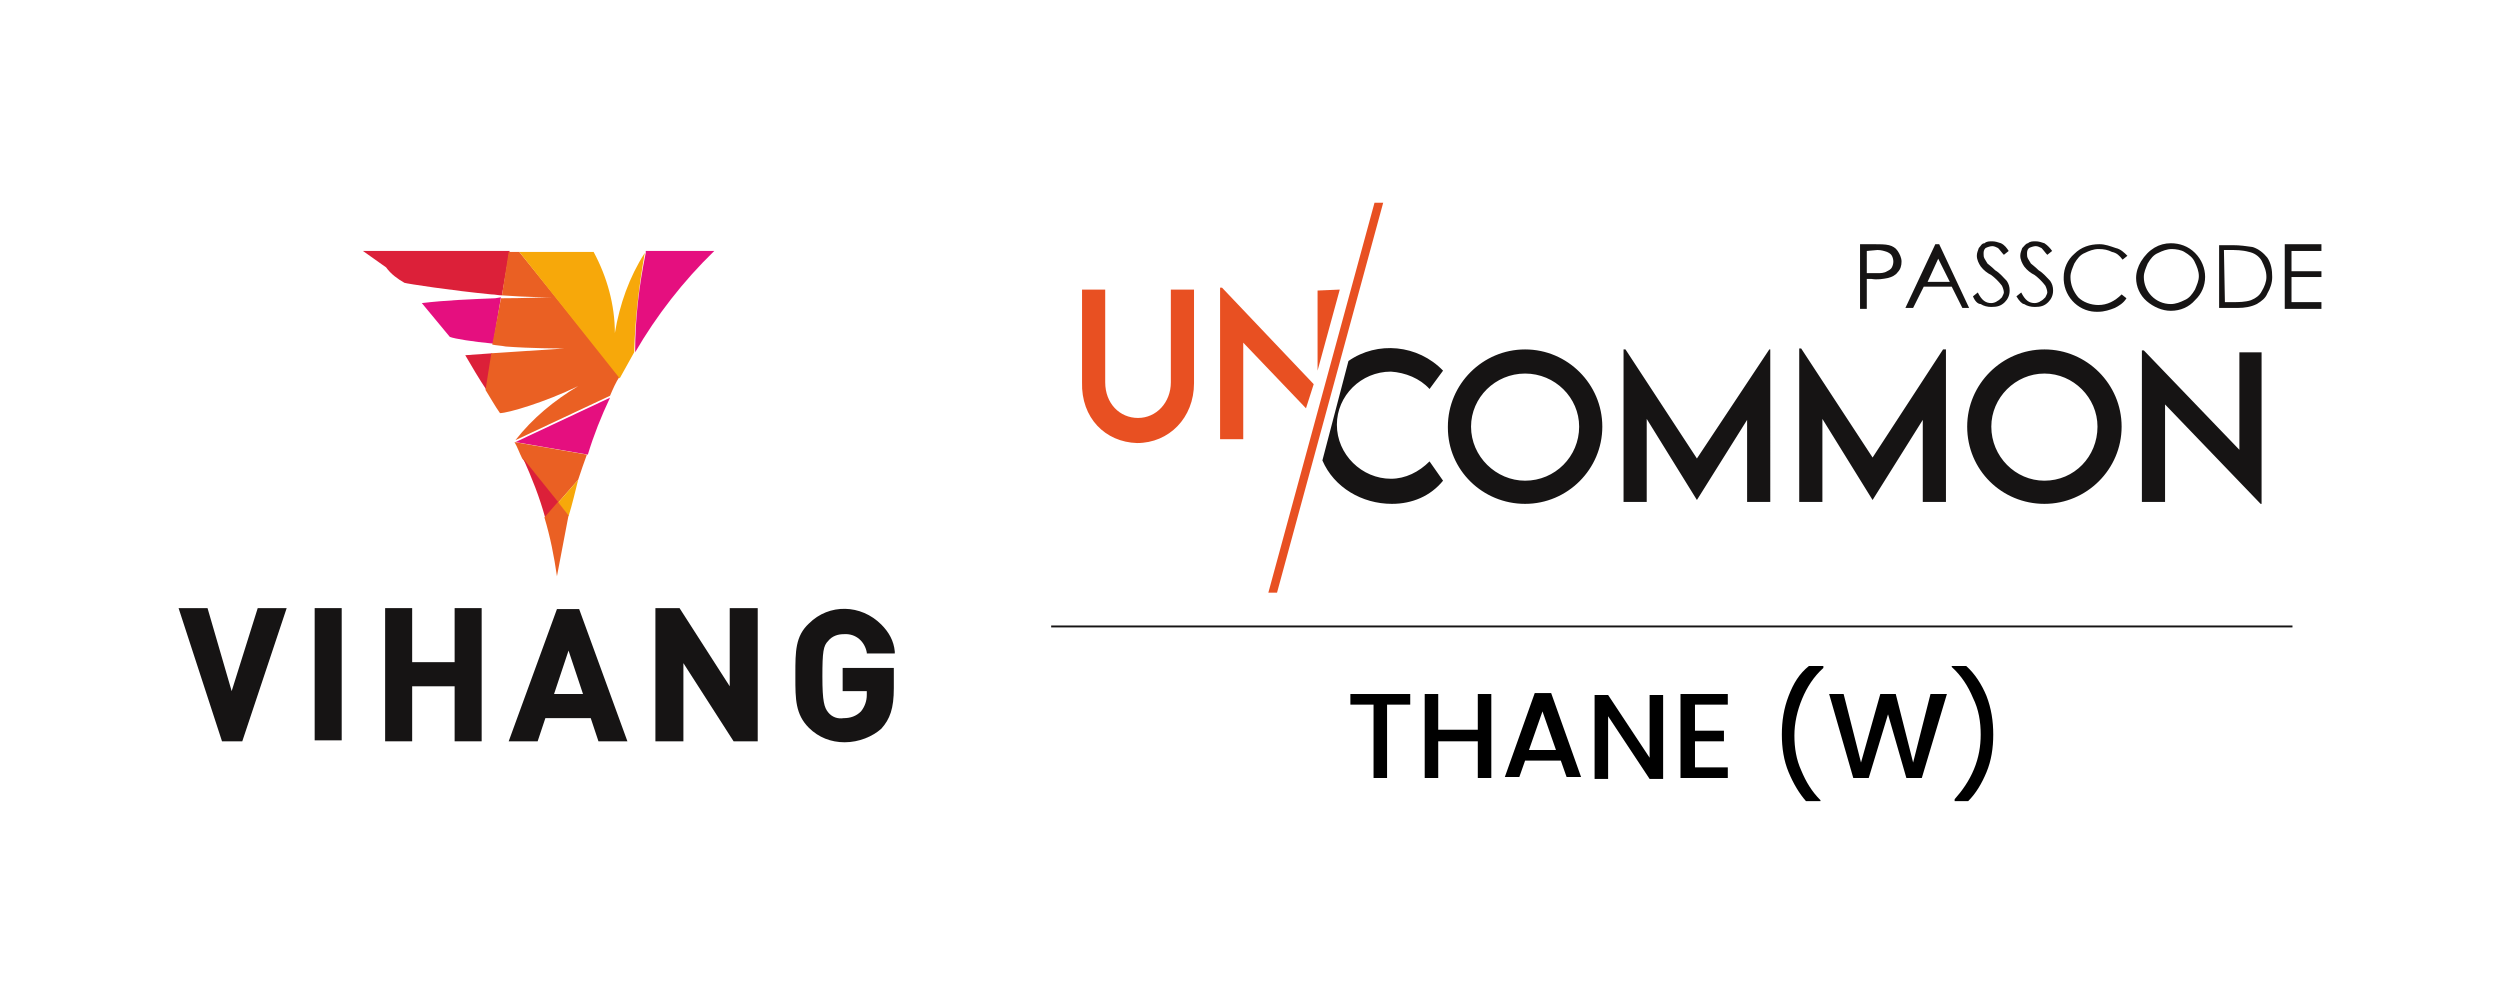<?xml version="1.0" encoding="utf-8"?>
<!-- Generator: Adobe Illustrator 25.4.1, SVG Export Plug-In . SVG Version: 6.00 Build 0)  -->
<svg version="1.1" id="Layer_1" xmlns="http://www.w3.org/2000/svg" xmlns:xlink="http://www.w3.org/1999/xlink" x="0px" y="0px"
	 viewBox="0 0 259 104" style="enable-background:new 0 0 259 104;" xml:space="preserve">
<style type="text/css">
	.st0{fill-rule:evenodd;clip-rule:evenodd;fill:#161414;}
	.st1{fill:#161414;}
	.st2{fill-rule:evenodd;clip-rule:evenodd;fill:#DC2039;}
	.st3{fill-rule:evenodd;clip-rule:evenodd;fill:#E50F7F;}
	.st4{fill-rule:evenodd;clip-rule:evenodd;fill:#EA6023;}
	.st5{fill-rule:evenodd;clip-rule:evenodd;fill:#F7A80A;}
	.st6{fill-rule:evenodd;clip-rule:evenodd;fill:#E85022;}
</style>
<g>
	<g>
		<g>
			<polygon class="st0" points="25.1,76.8 23,76.8 18.5,63 21.5,63 24,71.6 26.7,63 29.7,63 			"/>
			<rect x="32.6" y="63" class="st1" width="2.8" height="13.7"/>
			<polygon class="st0" points="49.9,76.8 47.1,76.8 47.1,71.1 42.7,71.1 42.7,76.8 39.9,76.8 39.9,63 42.7,63 42.7,68.6 47.1,68.6 
				47.1,63 49.9,63 			"/>
			<path class="st0" d="M65,76.8h-3l-0.8-2.4h-4.7l-0.8,2.4h-3l5-13.7H60L65,76.8z M57.4,71.9h3l-1.5-4.5L57.4,71.9z"/>
			<polygon class="st0" points="78.5,76.8 76,76.8 70.8,68.7 70.8,76.8 67.9,76.8 67.9,63 70.4,63 75.6,71.1 75.6,63 78.5,63 			"/>
			<path class="st0" d="M87.5,76.9c-1.4,0-2.7-0.5-3.7-1.5c-1.4-1.4-1.4-3-1.4-5.2v-0.4c0-2.3,0-3.9,1.4-5.2c2.1-2.1,5.4-2,7.5,0.1
				c0.8,0.8,1.3,1.7,1.4,2.8v0.2h-2.9v-0.1c-0.2-1.1-1.1-2-2.4-1.9c-0.6,0-1.2,0.2-1.6,0.7c-0.5,0.5-0.6,1.1-0.6,3.7
				s0.2,3.2,0.6,3.7c0.4,0.5,1,0.7,1.6,0.6c0.7,0,1.3-0.2,1.8-0.7c0.4-0.5,0.6-1.1,0.6-1.7v-0.4h-2.5v-2.4h5.3v2.1
				c0,2.1-0.4,3.2-1.3,4.2C90.4,76.3,89,76.9,87.5,76.9"/>
		</g>
		<g>
			<path class="st2" d="M41.9,29.3c0.3,0.1,4.9,0.8,9,1.2c0.4,0,0.7,0.1,1.1,0.1l0.8-4.6H37.6l2.4,1.7
				C40.5,28.4,41.2,28.9,41.9,29.3"/>
			<path class="st3" d="M51.3,30.9c-2.5,0.1-5.1,0.2-7.6,0.5l2.9,3.5c0.5,0.2,2.4,0.5,4.5,0.7l0.8-4.8L51.3,30.9"/>
			<path class="st2" d="M51,36.6l-2.8,0.2c0.7,1.2,1.4,2.4,2.2,3.6L51,36.6z"/>
			<path class="st4" d="M52,30.6c2.7,0.2,4.8,0.2,5.1,0.2c-0.8,0-2.8,0.1-5.2,0.1L51,35.7c0.5,0.1,0.9,0.1,1.4,0.2
				c2.7,0.2,5.3,0.2,6.1,0.2l-7.6,0.5l-0.6,3.8c0.5,0.8,1,1.7,1.5,2.4c0.8,0,4.6-1.1,8.1-2.8c-2.5,1.5-4.7,3.3-6.5,5.6l0,0l9.8-4.6
				c0.3-0.7,0.6-1.4,1-2L53.8,26.1h-1.1L52,30.6z"/>
			<path class="st5" d="M53.8,26.1l10.4,13.1c0.5-0.9,1-1.8,1.5-2.7c0.1-3.5,0.5-6.9,1.1-10.3c-1.6,2.5-2.6,5.3-3.1,8.3
				c0-2.9-0.8-5.8-2.2-8.4L53.8,26.1z"/>
			<path class="st3" d="M66.9,26.2c-0.7,3.4-1.1,6.8-1.1,10.3C68,32.7,70.8,29.1,74,26h-7.1L66.9,26.2"/>
			<path class="st3" d="M63.2,41.2l-9.8,4.6l7.5,1.3C61.5,45.1,62.3,43.1,63.2,41.2"/>
			<path class="st4" d="M60.8,47.1l-7.5-1.3l0,0c0.3,0.5,0.5,1.1,0.8,1.7l3.7,4.6l2.1-2.4C60.2,48.8,60.5,47.9,60.8,47.1"/>
			<path class="st2" d="M57.9,52.1l-3.7-4.6c0.9,2,1.7,4,2.3,6.2L57.9,52.1z"/>
			<path class="st5" d="M59.9,49.7l-2.1,2.4l1.1,1.4C59.3,52.2,59.6,50.9,59.9,49.7"/>
			<path class="st4" d="M58.9,53.4l-1.1-1.4l-1.4,1.6c0.6,2,1,4,1.3,6.1C58.1,57.6,58.5,55.5,58.9,53.4"/>
		</g>
	</g>
	<g>
		<path class="st0" d="M232,36.5v10.1l-9.9-10.3h-0.2V52h2.4V41.9l9.9,10.3h0.1V36.5H232z M211.8,49.8c-3,0-5.5-2.5-5.5-5.6
			c0-3,2.5-5.5,5.5-5.5c3,0,5.5,2.5,5.5,5.5C217.3,47.3,214.9,49.8,211.8,49.8L211.8,49.8L211.8,49.8z M211.8,52.2c4.4,0,8-3.6,8-8
			s-3.6-8-8-8s-8,3.6-8,8l0,0C203.8,48.7,207.4,52.2,211.8,52.2L211.8,52.2z M201.3,36.2L194,47.4l-7.4-11.3h-0.2V52h2.4v-8.6
			l5.2,8.4l0,0l5.2-8.3V52h2.4V36.2H201.3z M183.3,36.2l-7.5,11.3l-7.4-11.3h-0.2V52h2.4v-8.6l5.2,8.4l0,0l5.2-8.3V52h2.4V36.2
			H183.3z M158,49.8c-3,0-5.6-2.5-5.6-5.6c0-3,2.5-5.5,5.6-5.5s5.6,2.5,5.6,5.5l0,0C163.6,47.3,161.1,49.8,158,49.8L158,49.8z
			 M158,52.2c4.4,0,8-3.6,8-8s-3.6-8-8-8s-8,3.6-8,8c0,0,0,0,0,0.1C150,48.7,153.6,52.2,158,52.2z M144.2,52.2c2.1,0,4-0.8,5.3-2.4
			l-1.4-2c-1.1,1.1-2.5,1.8-4,1.8c-3,0-5.6-2.5-5.6-5.6c0-3,2.5-5.5,5.6-5.5l0,0c1.5,0.1,3,0.7,4,1.8l1.4-1.9
			c-2.6-2.7-6.8-3.1-9.8-1L137,47.7C138.2,50.5,141.1,52.2,144.2,52.2z"/>
		<path class="st6" d="M136.1,39.8l-9.5-10h-0.2v15.7h2.4V35.5l6.5,6.8L136.1,39.8z M136.5,30.1v8.3l2.3-8.4L136.5,30.1z
			 M117.8,45.9c3.3,0,5.9-2.6,5.9-6.2v-9.7h-2.4v9.6c0,2.1-1.5,3.7-3.4,3.7c-1.9,0-3.4-1.5-3.4-3.7v-9.6h-2.4v9.6
			C112,43.3,114.5,45.8,117.8,45.9L117.8,45.9z"/>
		<polygon class="st6" points="142.4,21 143.3,21 132.3,61.4 131.4,61.4 		"/>
	</g>
	<g>
		<path class="st1" d="M193.4,26v2.3h1.1c0.3,0,0.7,0,1-0.2c0.2-0.1,0.4-0.2,0.5-0.4c0.2-0.4,0.2-0.8,0-1.2
			c-0.1-0.2-0.3-0.3-0.5-0.4c-0.3-0.1-0.6-0.2-1-0.2L193.4,26z M192.8,25.3h1.4c0.5,0,1.1,0,1.5,0.1c0.4,0.1,0.7,0.3,0.9,0.6
			c0.2,0.3,0.4,0.7,0.4,1.1s-0.1,0.8-0.4,1.1c-0.2,0.3-0.6,0.5-1,0.6c-0.5,0.1-1.1,0.2-1.7,0.1h-0.5v3.1h-0.7V25.3z"/>
		<path class="st1" d="M200.8,26.8l-1.1,2.4h2.3L200.8,26.8z M200.9,25.3l3.1,6.6h-0.7l-1.1-2.2h-2.9l-1.1,2.2h-0.8l3.1-6.6
			C200.7,25.3,200.9,25.3,200.9,25.3z"/>
		<path class="st1" d="M204.4,30.7l0.5-0.4c0.4,0.8,0.8,1.1,1.4,1.1c0.2,0,0.5-0.1,0.6-0.2c0.2-0.1,0.3-0.2,0.5-0.4
			c0.1-0.2,0.2-0.4,0.2-0.5c0-0.2-0.1-0.5-0.2-0.7c-0.3-0.4-0.7-0.8-1.1-1.1c-0.4-0.2-0.8-0.5-1.1-0.9c-0.2-0.3-0.4-0.7-0.4-1.1
			c0-0.3,0.1-0.5,0.2-0.8c0.2-0.2,0.3-0.5,0.6-0.5c0.2-0.2,0.5-0.2,0.8-0.2s0.6,0.1,0.9,0.2c0.4,0.2,0.6,0.5,0.8,0.8l-0.5,0.4
			c-0.2-0.2-0.4-0.5-0.6-0.7c-0.2-0.1-0.4-0.2-0.6-0.2s-0.5,0.1-0.7,0.2c-0.2,0.2-0.2,0.4-0.2,0.6c0,0.2,0,0.3,0.1,0.5
			s0.2,0.3,0.3,0.5c0.1,0.1,0.4,0.3,0.8,0.7c0.5,0.3,0.8,0.7,1.2,1.1c0.2,0.3,0.3,0.6,0.3,1c0,0.5-0.2,0.9-0.5,1.2
			c-0.4,0.4-0.8,0.5-1.4,0.5c-0.4,0-0.8-0.1-1.1-0.3C204.9,31.5,204.6,31.2,204.4,30.7"/>
		<path class="st1" d="M208.9,30.7l0.5-0.4c0.4,0.8,0.8,1.1,1.4,1.1c0.2,0,0.5-0.1,0.6-0.2c0.2-0.1,0.3-0.2,0.5-0.4
			c0.1-0.2,0.2-0.4,0.2-0.5c0-0.2-0.1-0.5-0.2-0.7c-0.3-0.4-0.7-0.8-1.1-1.1c-0.4-0.2-0.8-0.5-1.1-0.9c-0.2-0.3-0.4-0.7-0.4-1.1
			c0-0.3,0.1-0.5,0.2-0.8c0.2-0.2,0.4-0.5,0.6-0.5c0.2-0.2,0.5-0.2,0.8-0.2s0.6,0.1,0.9,0.2c0.3,0.2,0.6,0.5,0.8,0.8l-0.5,0.4
			c-0.2-0.2-0.4-0.5-0.6-0.7c-0.2-0.1-0.4-0.2-0.6-0.2s-0.5,0.1-0.7,0.2c-0.2,0.2-0.2,0.4-0.2,0.6c0,0.2,0,0.3,0.1,0.5
			s0.2,0.3,0.3,0.5c0.1,0.1,0.4,0.3,0.8,0.7c0.5,0.3,0.8,0.7,1.2,1.1c0.2,0.3,0.3,0.6,0.3,1c0,0.5-0.2,0.9-0.5,1.2
			c-0.4,0.4-0.8,0.5-1.4,0.5c-0.4,0-0.8-0.1-1.1-0.3C209.5,31.5,209.2,31.2,208.9,30.7"/>
		<path class="st1" d="M220.4,26.5l-0.5,0.4c-0.3-0.4-0.6-0.7-1.1-0.8c-0.4-0.2-0.8-0.3-1.4-0.3c-0.5,0-1,0.2-1.4,0.4
			c-0.5,0.2-0.8,0.6-1.1,1.1c-0.2,0.5-0.4,0.9-0.4,1.4c0,0.8,0.3,1.5,0.8,2.1c0.5,0.5,1.3,0.8,2.1,0.8c0.9,0,1.7-0.4,2.4-1.1
			l0.5,0.4c-0.3,0.5-0.8,0.8-1.2,1c-0.5,0.2-1.1,0.4-1.7,0.4c-1.9,0.1-3.5-1.4-3.6-3.3c0-0.1,0-0.2,0-0.3c0-0.9,0.4-1.8,1.1-2.4
			c0.7-0.7,1.6-1,2.6-1c0.6,0,1.1,0.2,1.7,0.4C219.7,25.8,220.1,26.2,220.4,26.5"/>
		<path class="st1" d="M225,25.8c-0.5,0-1,0.2-1.4,0.4c-0.5,0.2-0.8,0.6-1.1,1.1c-0.2,0.5-0.4,0.9-0.4,1.4c0,1.5,1.2,2.8,2.8,2.8
			l0,0c0.5,0,1-0.2,1.4-0.4c0.5-0.2,0.8-0.6,1.1-1.1c0.2-0.5,0.4-0.9,0.4-1.4s-0.2-1-0.4-1.4c-0.2-0.5-0.6-0.8-1.1-1.1
			C226,25.9,225.4,25.8,225,25.8 M224.9,25.2c0.9,0,1.8,0.3,2.5,1c1.4,1.4,1.4,3.6,0,4.9c-0.6,0.7-1.5,1.1-2.5,1.1
			c-0.9,0-1.8-0.4-2.5-1c-0.7-0.6-1.1-1.5-1.1-2.4c0-0.6,0.2-1.2,0.5-1.7C222.6,25.8,223.7,25.2,224.9,25.2L224.9,25.2z"/>
		<path class="st1" d="M230.5,31.3h0.8c0.6,0,1.3,0,1.9-0.2c0.5-0.2,0.9-0.5,1.1-0.9c0.3-0.5,0.5-1,0.5-1.5c0-0.6-0.2-1.1-0.5-1.7
			c-0.3-0.5-0.8-0.8-1.3-0.9c-0.7-0.2-1.4-0.2-2.1-0.2h-0.5L230.5,31.3L230.5,31.3z M229.9,32v-6.6h1.4c0.8,0,1.4,0.1,2.1,0.2
			c0.6,0.2,1.1,0.6,1.5,1.1c0.4,0.6,0.5,1.3,0.5,2c0,0.6-0.2,1.2-0.5,1.7c-0.2,0.5-0.6,0.8-1.1,1.1c-0.6,0.3-1.3,0.4-1.9,0.4H229.9z
			"/>
		<polygon class="st1" points="236.7,25.3 240.5,25.3 240.5,26 237.4,26 237.4,28.1 240.5,28.1 240.5,28.7 237.4,28.7 237.4,31.3 
			240.5,31.3 240.5,32 236.7,32 		"/>
	</g>
	<rect x="108.9" y="64.8" class="st1" width="128.6" height="0.2"/>
	<g>
		<path d="M146.1,71.9v1.1h-2.4v7.6h-1.4v-7.6h-2.4v-1.1H146.1z"/>
		<path d="M154.5,71.9v8.7h-1.4v-3.8H149v3.8h-1.4v-8.7h1.4v3.7h4.1v-3.7H154.5z"/>
		<path d="M161.7,78.8H158l-0.6,1.7h-1.5l3.1-8.7h1.7l3.1,8.7h-1.5L161.7,78.8z M161.2,77.7l-1.4-4l-1.4,4H161.2z"/>
		<path d="M172.3,80.7h-1.4l-4.3-6.5v6.5h-1.4v-8.7h1.4l4.3,6.5v-6.5h1.4L172.3,80.7L172.3,80.7z"/>
		<path d="M175.6,73.1v2.6h3v1.1h-3v2.7h3.4v1.1h-4.9v-8.7h4.9v1.1H175.6z"/>
		<path d="M185.3,80c-0.5-1.2-0.7-2.5-0.7-3.9c0-1.4,0.2-2.7,0.7-4c0.5-1.3,1.1-2.3,2.1-3.1h1.5v0.2c-1,0.9-1.7,2-2.2,3.2
			c-0.5,1.2-0.8,2.5-0.8,3.8s0.2,2.5,0.7,3.6c0.5,1.2,1.1,2.2,2,3.1V83h-1.5C186.4,82.2,185.8,81.2,185.3,80z"/>
		<path d="M201.7,71.9l-2.6,8.7h-1.6l-1.9-6.6l-2,6.6H192l-2.5-8.7h1.5l1.8,7.1l2-7.1h1.6l1.8,7.1l1.8-7.1H201.7z"/>
		<path d="M202.5,83v-0.2c0.8-0.9,1.5-1.9,2-3.1c0.5-1.2,0.7-2.4,0.7-3.6c0-1.3-0.2-2.6-0.8-3.8c-0.5-1.2-1.2-2.3-2.2-3.2V69h1.5
			c0.9,0.8,1.6,1.9,2.1,3.1c0.5,1.3,0.7,2.6,0.7,4c0,1.4-0.2,2.7-0.7,3.9c-0.5,1.2-1.1,2.2-1.9,3C203.9,83,202.5,83,202.5,83z"/>
	</g>
</g>
</svg>
